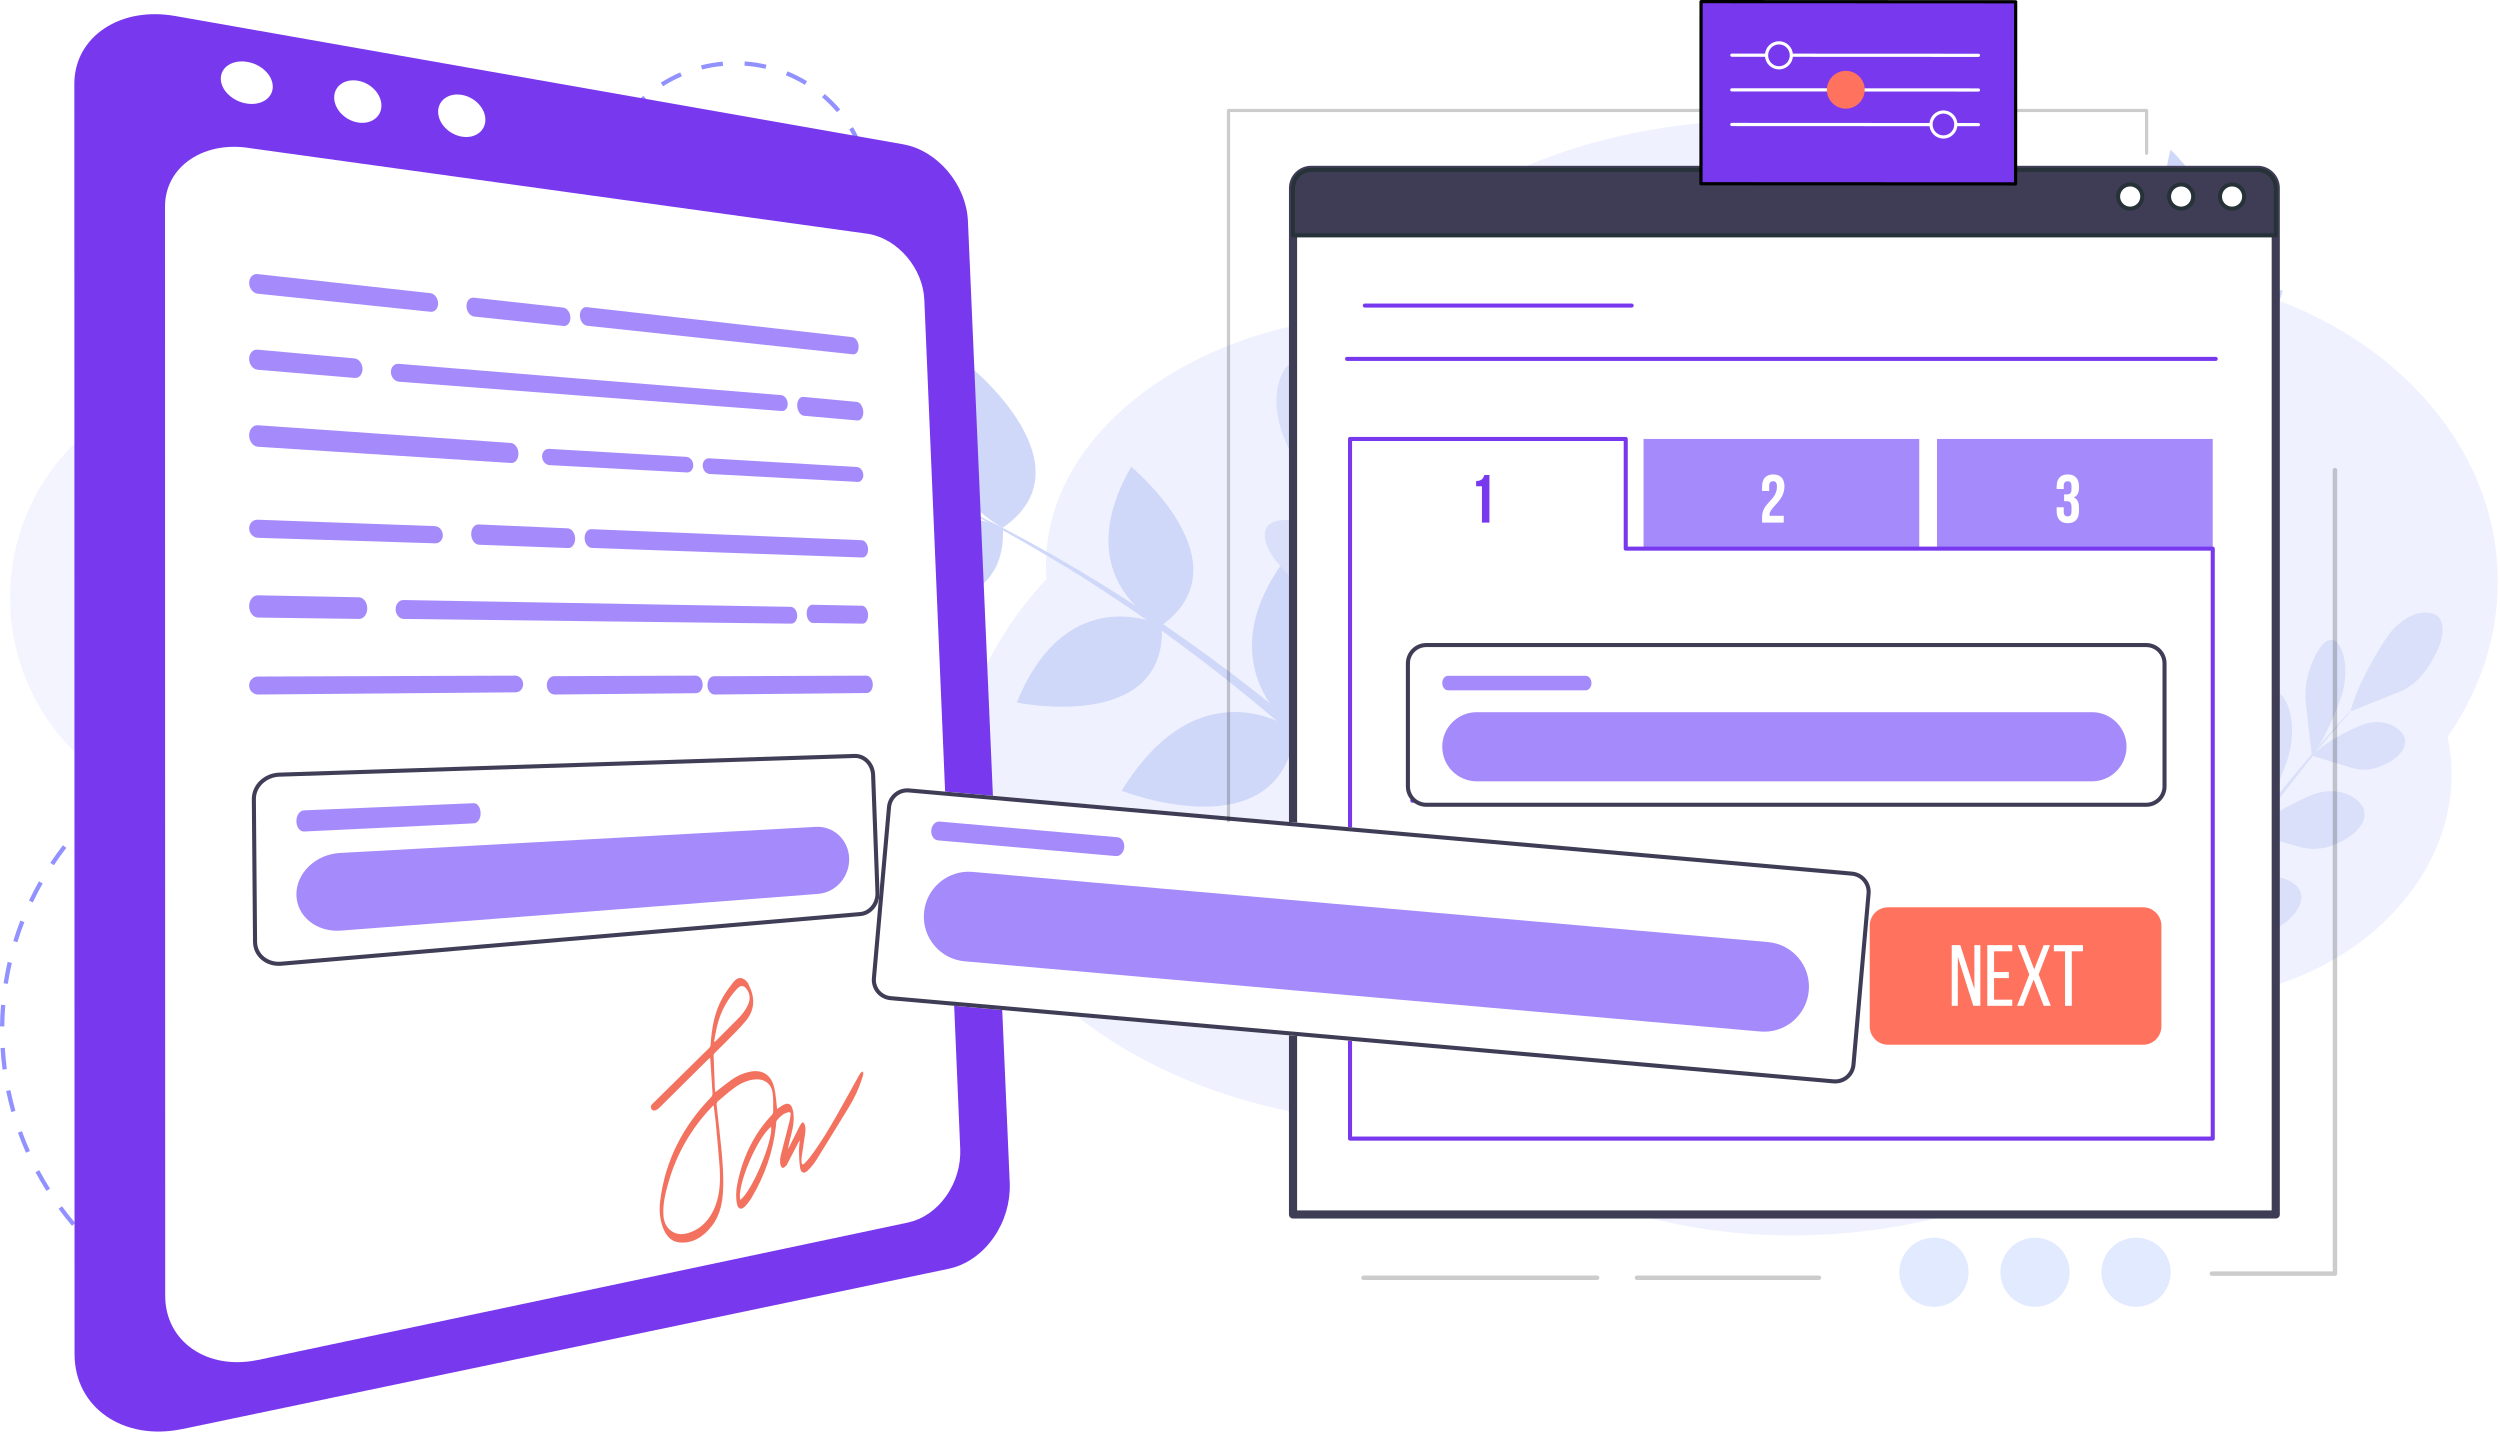 <svg width="613" height="352" viewBox="0 0 613 352" fill="none" xmlns="http://www.w3.org/2000/svg">
<path opacity="0.4" d="M93.063 184.109C113.792 163.368 113.792 129.741 93.063 109.001C72.334 88.26 38.725 88.26 17.996 109.001C-2.733 129.741 -2.733 163.368 17.996 184.109C38.725 204.849 72.334 204.849 93.063 184.109Z" fill="#E5E5FF"/>
<path d="M180.256 81.094C178.528 81.094 176.787 80.96 175.071 80.696L175.237 79.662C176.893 79.917 178.583 80.047 180.256 80.047H180.452L180.46 81.094H180.256ZM185.841 80.629L185.662 79.599C187.374 79.314 189.077 78.887 190.733 78.334L191.077 79.327C189.37 79.9 187.608 80.34 185.841 80.633V80.629ZM169.822 79.452C168.115 78.903 166.438 78.213 164.842 77.4L165.331 76.47C166.877 77.254 168.503 77.924 170.154 78.455L169.822 79.452ZM196.032 77.216L195.534 76.29C197.075 75.486 198.557 74.556 199.94 73.522L200.583 74.355C199.153 75.423 197.625 76.386 196.032 77.216ZM160.257 74.598C158.81 73.547 157.439 72.37 156.187 71.105L156.949 70.372C158.163 71.595 159.491 72.734 160.891 73.752L160.257 74.594V74.598ZM204.606 70.812L203.835 70.092C205.032 68.852 206.138 67.504 207.118 66.088L207.999 66.679C206.986 68.14 205.845 69.531 204.61 70.812H204.606ZM152.739 67.018C151.709 65.573 150.789 64.032 150.01 62.436L150.968 61.98C151.726 63.525 152.616 65.016 153.612 66.419L152.739 67.018ZM210.668 62.063L209.706 61.619C210.446 60.066 211.064 58.445 211.541 56.799L212.562 57.088C212.068 58.788 211.43 60.459 210.668 62.063ZM148.052 57.482C147.537 55.781 147.154 54.035 146.924 52.284L147.98 52.15C148.205 53.842 148.572 55.538 149.074 57.18L148.057 57.482H148.052ZM213.622 51.878L212.566 51.757C212.715 50.521 212.788 49.269 212.788 48.029C212.788 47.56 212.775 47.083 212.754 46.614L213.818 46.567C213.839 47.053 213.852 47.543 213.852 48.029C213.852 49.311 213.775 50.605 213.622 51.878ZM147.724 47.011L146.66 46.978C146.72 45.211 146.924 43.435 147.269 41.697L148.312 41.898C147.976 43.581 147.776 45.298 147.72 47.011H147.724ZM212.102 41.512C211.749 39.841 211.251 38.183 210.625 36.575L211.617 36.198C212.264 37.856 212.779 39.569 213.145 41.295L212.102 41.508V41.512ZM149.734 36.947L148.738 36.583C149.359 34.925 150.125 33.304 151.011 31.763L151.939 32.278C151.083 33.769 150.342 35.339 149.738 36.943L149.734 36.947ZM210.527 36.332C209.889 34.732 209.118 33.178 208.233 31.708L209.148 31.176C210.059 32.692 210.855 34.301 211.515 35.951L210.523 36.332H210.527ZM154.859 28.018L154.029 27.365C155.153 25.983 156.4 24.681 157.733 23.5L158.448 24.279C157.158 25.426 155.953 26.683 154.863 28.023L154.859 28.018ZM205.215 27.508C204.099 26.197 202.865 24.961 201.549 23.839L202.243 23.047C203.606 24.203 204.878 25.48 206.028 26.833L205.21 27.503L205.215 27.508ZM162.594 21.146L162.019 20.266C163.526 19.311 165.127 18.465 166.779 17.758L167.204 18.717C165.604 19.404 164.054 20.22 162.594 21.146ZM197.335 20.798C195.854 19.902 194.287 19.115 192.678 18.457L193.087 17.49C194.747 18.164 196.364 18.981 197.897 19.906L197.339 20.798H197.335ZM172.151 17.037L171.887 16.024C173.632 15.58 175.42 15.274 177.208 15.115L177.306 16.158C175.578 16.313 173.841 16.61 172.155 17.037H172.151ZM187.702 16.878C186.007 16.485 184.266 16.225 182.534 16.103L182.61 15.06C184.402 15.186 186.199 15.454 187.948 15.865L187.702 16.882V16.878Z" fill="#9192FF"/>
<path d="M73.706 326.692C71.932 326.683 70.15 326.607 68.398 326.472L68.478 325.421C70.205 325.551 71.966 325.623 73.71 325.636V326.692H73.706ZM79.017 326.535L78.95 325.484C80.685 325.37 82.438 325.193 84.16 324.96L84.304 326.008C82.556 326.248 80.778 326.426 79.017 326.54V326.535ZM63.12 325.881C61.372 325.619 59.616 325.294 57.897 324.91L58.129 323.879C59.822 324.259 61.554 324.58 63.276 324.838L63.12 325.881ZM89.535 325.091L89.316 324.057C91.017 323.698 92.728 323.271 94.395 322.79L94.687 323.803C92.989 324.293 91.258 324.724 89.531 325.087L89.535 325.091ZM52.754 323.562C51.061 323.056 49.368 322.477 47.717 321.848L48.093 320.86C49.718 321.481 51.39 322.051 53.058 322.549L52.754 323.558V323.562ZM99.737 322.152L99.374 321.16C101.003 320.56 102.629 319.893 104.212 319.179L104.647 320.142C103.039 320.868 101.388 321.544 99.737 322.152ZM42.819 319.77C41.219 319.023 39.627 318.208 38.086 317.35L38.601 316.43C40.121 317.279 41.692 318.081 43.267 318.816L42.819 319.774V319.77ZM109.406 317.781L108.903 316.852C110.428 316.024 111.948 315.129 113.413 314.196L113.983 315.087C112.497 316.037 110.956 316.945 109.406 317.781ZM33.538 314.597C32.065 313.63 30.604 312.595 29.202 311.527L29.844 310.687C31.229 311.742 32.668 312.76 34.121 313.715L33.542 314.597H33.538ZM118.353 312.068L117.724 311.219C119.117 310.18 120.494 309.078 121.811 307.946L122.499 308.744C121.165 309.897 119.768 311.012 118.353 312.068ZM25.093 308.149C23.772 306.983 22.476 305.75 21.238 304.492L21.99 303.753C23.21 304.994 24.49 306.206 25.79 307.359L25.093 308.149ZM126.401 305.138L125.658 304.39C126.891 303.166 128.098 301.878 129.238 300.568L130.032 301.261C128.871 302.591 127.651 303.896 126.397 305.138H126.401ZM17.654 300.573C16.509 299.23 15.399 297.828 14.356 296.405L15.205 295.78C16.235 297.177 17.324 298.562 18.456 299.889L17.654 300.573ZM133.385 297.131L132.54 296.497C133.587 295.108 134.597 293.664 135.542 292.203L136.429 292.777C135.471 294.259 134.445 295.725 133.385 297.135V297.131ZM11.371 292.017C10.429 290.526 9.534 288.981 8.702 287.427L9.635 286.928C10.455 288.461 11.337 289.986 12.266 291.455L11.371 292.017ZM139.161 288.212L138.236 287.705C139.077 286.181 139.87 284.606 140.597 283.022L141.555 283.461C140.82 285.066 140.014 286.662 139.161 288.212ZM6.372 282.655C5.654 281.041 4.987 279.386 4.391 277.731L5.383 277.372C5.975 279.006 6.629 280.636 7.338 282.224L6.376 282.655H6.372ZM143.599 278.55L142.611 278.178C143.219 276.548 143.78 274.876 144.27 273.212L145.283 273.512C144.785 275.205 144.219 276.899 143.599 278.554V278.55ZM2.77 272.671C2.293 270.974 1.871 269.234 1.516 267.507L2.55 267.296C2.901 268.997 3.314 270.712 3.787 272.384L2.77 272.671ZM146.597 268.36L145.566 268.136C145.934 266.438 146.246 264.703 146.495 262.98L147.538 263.128C147.289 264.876 146.972 266.633 146.597 268.356V268.36ZM0.629 262.27C0.401 260.522 0.232 258.744 0.127 256.983L1.182 256.92C1.284 258.66 1.452 260.412 1.676 262.135L0.629 262.274V262.27ZM148.095 257.849L147.044 257.773C147.167 256.041 147.23 254.28 147.23 252.536H148.286C148.286 254.302 148.222 256.088 148.1 257.845L148.095 257.849ZM1.056 251.683L0 251.671C0.021 249.905 0.105 248.119 0.249 246.362L1.3 246.451C1.157 248.182 1.077 249.943 1.056 251.683ZM147.141 249.027C147.057 247.287 146.913 245.53 146.706 243.807L147.753 243.681C147.96 245.429 148.108 247.207 148.193 248.976L147.137 249.027H147.141ZM1.917 241.248L0.874 241.088C1.144 239.344 1.482 237.587 1.875 235.868L2.905 236.105C2.517 237.798 2.183 239.53 1.917 241.248ZM145.9 238.63C145.571 236.924 145.174 235.205 144.726 233.524L145.744 233.25C146.2 234.956 146.601 236.696 146.934 238.427L145.896 238.626L145.9 238.63ZM4.26 231.046L3.251 230.737C3.771 229.048 4.357 227.355 4.995 225.712L5.979 226.096C5.35 227.718 4.771 229.386 4.26 231.05V231.046ZM143.185 228.52C142.615 226.882 141.977 225.239 141.289 223.643L142.26 223.225C142.957 224.842 143.603 226.506 144.181 228.17L143.185 228.516V228.52ZM8.052 221.274L7.098 220.822C7.854 219.226 8.677 217.638 9.547 216.1L10.467 216.62C9.61 218.136 8.799 219.703 8.052 221.274ZM139.047 218.917C138.245 217.376 137.379 215.843 136.471 214.361L137.371 213.807C138.291 215.311 139.174 216.865 139.984 218.432L139.047 218.917ZM13.207 212.156L12.329 211.573C13.305 210.104 14.348 208.651 15.428 207.253L16.265 207.899C15.2 209.276 14.175 210.712 13.212 212.16L13.207 212.156ZM133.575 210.003C132.561 208.588 131.485 207.194 130.374 205.856L131.185 205.18C132.312 206.535 133.406 207.95 134.432 209.386L133.575 210.003ZM19.609 203.871L18.823 203.166C19.997 201.848 21.234 200.56 22.501 199.331L23.236 200.087C21.986 201.299 20.766 202.57 19.609 203.867V203.871ZM126.882 201.954C125.679 200.699 124.412 199.47 123.124 198.305L123.834 197.524C125.143 198.706 126.426 199.952 127.647 201.227L126.887 201.958L126.882 201.954ZM27.12 196.578L26.44 195.771C27.787 194.635 29.198 193.537 30.625 192.498L31.245 193.351C29.84 194.373 28.45 195.459 27.12 196.578ZM119.113 194.931C117.741 193.858 116.314 192.823 114.874 191.852L115.465 190.978C116.93 191.962 118.374 193.014 119.768 194.103L119.117 194.935L119.113 194.931ZM35.59 190.429L35.033 189.534C36.532 188.601 38.081 187.714 39.64 186.894L40.129 187.828C38.592 188.639 37.064 189.513 35.59 190.429ZM110.424 189.082C108.912 188.216 107.354 187.393 105.783 186.641L106.239 185.691C107.831 186.455 109.414 187.291 110.943 188.17L110.419 189.086L110.424 189.082ZM44.846 185.556L44.423 184.589C46.036 183.883 47.696 183.225 49.359 182.638L49.714 183.634C48.076 184.213 46.442 184.863 44.85 185.56L44.846 185.556ZM100.982 184.542C99.365 183.9 97.702 183.313 96.038 182.794L96.355 181.785C98.039 182.312 99.728 182.912 101.371 183.558L100.982 184.542ZM54.705 182.063L54.426 181.046C56.124 180.577 57.863 180.167 59.599 179.821L59.806 180.856C58.1 181.193 56.386 181.603 54.709 182.063H54.705ZM90.988 181.405C89.295 181.003 87.568 180.661 85.849 180.387L86.018 179.344C87.758 179.622 89.514 179.973 91.229 180.378L90.988 181.405ZM64.97 180.019L64.839 178.972C66.587 178.753 68.364 178.596 70.129 178.503L70.184 179.559C68.445 179.652 66.688 179.808 64.97 180.024V180.019ZM80.652 179.736C78.924 179.584 77.164 179.492 75.42 179.462L75.437 178.406C77.202 178.436 78.988 178.533 80.74 178.685L80.647 179.736H80.652Z" fill="#9192FF"/>
<g opacity="0.57">
<path opacity="0.25" d="M612.125 136.047C608.436 100.552 574.816 71.811 531.846 67.394C529.371 67.14 527.005 66.043 525.228 64.329C504.101 43.936 471.212 30.125 433.708 29.562C389.651 28.901 350.32 46.556 329.035 74.442C327.268 76.757 324.379 78.404 320.959 79.052C282.49 86.328 254.32 112.033 256.59 141.964C242.082 157.569 233.921 176.311 234.89 196.099C237.245 244.225 290.985 277.523 353.525 275.737C356.831 275.642 359.899 276.565 362.124 278.31C387.633 298.312 425.178 307.324 464.16 300.879C504.479 294.212 536.762 272.466 553.105 245.797C554.413 243.662 556.492 242.034 558.908 241.237C584.936 232.645 602.541 210.629 601.046 187.15C600.907 184.956 600.603 182.808 600.153 180.715C609.268 167.557 613.791 152.097 612.122 136.045L612.125 136.047Z" fill="#91A7F7"/>
<path d="M224.528 118.802C224.528 118.802 214.662 94.703 181.508 112.974C181.508 112.974 212.557 137.96 224.528 118.802Z" fill="#ACBBF6"/>
<path d="M245.92 129.374C245.92 129.374 222.001 117.325 209.133 147.777C209.133 147.777 247.237 156.067 245.92 129.374Z" fill="#ACBBF6"/>
<path d="M245.922 129.374C245.922 129.374 221.653 118.017 238.27 90.235C238.27 90.235 267.659 114.321 245.922 129.374Z" fill="#ACBBF6"/>
<path d="M284.888 153.332C284.888 153.332 261.689 141.711 249.316 172.267C249.316 172.267 286.242 179.915 284.888 153.332Z" fill="#ACBBF6"/>
<path d="M284.887 153.332C284.887 153.332 261.348 142.406 277.363 114.447C277.363 114.447 305.9 137.976 284.887 153.332Z" fill="#ACBBF6"/>
<path d="M317.599 179.199C317.599 179.199 294.628 162.029 275.016 193.893C275.016 193.893 313.893 209.184 317.599 179.199Z" fill="#ACBBF6"/>
<path d="M317.599 179.198C317.599 179.198 294.123 162.737 316.971 134.732C316.971 134.732 343.344 165.962 317.599 179.198Z" fill="#ACBBF6"/>
<path d="M354.845 214.27C354.845 214.27 331.85 193.363 307.523 227.17C307.523 227.17 347.942 247.316 354.845 214.27Z" fill="#ACBBF6"/>
<path d="M354.844 214.27C354.844 214.27 331.236 194.107 358.467 165.075C358.467 165.075 383.685 201.708 354.844 214.27Z" fill="#ACBBF6"/>
<path d="M383.87 247.451C383.87 247.451 358.891 224.856 332.5 263.073C332.5 263.073 376.479 284.296 383.87 247.451Z" fill="#ACBBF6"/>
<path d="M383.87 247.451C383.87 247.451 358.228 225.697 387.663 192.863C387.663 192.863 414.975 232.791 383.87 247.451Z" fill="#ACBBF6"/>
<path d="M407.77 276.437C386.489 245.077 360.67 215.997 331.218 189.317C306.476 167.034 278.325 146.457 246.646 129.827C239.406 126.055 231.139 122.174 223.496 118.777C231.09 122.343 239.228 126.387 246.383 130.306C252.89 133.919 259.888 138.08 266.041 141.914C273.219 146.565 280.997 151.739 287.715 156.724C319.179 179.733 346.363 206.307 369.947 234.288C379.168 245.27 387.882 256.521 395.979 268.101C398.645 271.924 401.285 275.815 403.721 279.699L407.77 276.437Z" fill="#ACBBF6"/>
<path d="M539.252 67.879C539.252 67.879 551.09 55.638 532.234 36.667C532.234 36.667 524.723 63.623 539.252 67.879Z" fill="#ACBBF6"/>
<path d="M538.203 85.797C538.203 85.797 539.513 65.746 517.898 63.362C517.898 63.362 522.002 93.166 538.203 85.797Z" fill="#ACBBF6"/>
<path d="M538.199 85.797C538.199 85.797 539.008 65.651 559.717 71.258C559.717 71.258 552.951 98.27 538.199 85.797Z" fill="#ACBBF6"/>
<path d="M533.223 121.222C533.223 121.222 534.585 100.508 512.266 98.709C512.266 98.709 516.489 129.325 533.223 121.222Z" fill="#ACBBF6"/>
<path d="M533.223 121.221C533.223 121.221 534.068 100.425 555.427 105.57C555.427 105.57 548.438 133.621 533.223 121.221Z" fill="#ACBBF6"/>
<path d="M525.001 154.45C525.001 154.45 530.187 131.168 504.552 124.165C504.552 124.165 504.033 160.048 525.001 154.45Z" fill="#ACBBF6"/>
<path d="M525 154.45C525 154.45 529.602 130.958 553.455 141.515C553.455 141.515 540.56 171.964 525 154.45Z" fill="#ACBBF6"/>
<path d="M511.117 196.711C511.117 196.711 519.319 170.447 490.169 159.979C490.169 159.979 486.115 201.25 511.117 196.711Z" fill="#ACBBF6"/>
<path d="M511.117 196.712C511.117 196.712 518.658 170.152 545.299 184.479C545.299 184.479 527.579 218.301 511.117 196.712Z" fill="#ACBBF6"/>
<path d="M495.272 234.126C495.272 234.126 504.814 203.707 470.989 192.586C470.989 192.586 466.178 240.238 495.272 234.126Z" fill="#ACBBF6"/>
<path d="M495.273 234.127C495.273 234.127 504.05 203.391 534.769 218.933C534.769 218.933 514.298 258.304 495.273 234.127Z" fill="#ACBBF6"/>
<path d="M480.094 267.63C497.682 235.745 511.459 202.418 521.861 168.717C530.039 141.987 535.868 114.364 538.106 86.441C538.584 80.26 538.869 73.381 539.01 67.139C538.751 73.383 538.338 80.206 537.745 86.361C537.172 92.031 536.377 98.262 535.562 103.843C534.489 110.473 533.226 117.786 531.792 124.316C525.064 155.904 514.357 186.804 501.054 216.781C495.609 228.996 489.711 241.11 483.266 253.032C481.105 257.02 478.869 261.041 476.57 264.886L480.094 267.63Z" fill="#ACBBF6"/>
<path d="M332.055 131.329L332.512 111.873C332.607 107.798 331.525 103.37 329.416 99.367C327.106 94.983 323.697 90.006 319.693 88.788C316.856 87.925 315.122 89.731 314.064 92.334C311.961 97.505 313.019 104.794 316.569 110.939C320.245 117.302 325.957 126.087 332.058 131.332L332.055 131.329Z" fill="#BEC9F5"/>
<path d="M339.316 149.39L347.318 136.747C348.985 134.116 349.99 130.774 350.134 127.302C350.292 123.509 349.943 118.901 347.733 116.496C346.171 114.794 344.307 115.258 342.584 116.506C339.156 118.992 337 124.138 336.957 129.58C336.911 135.246 337.276 143.38 339.314 149.39H339.316Z" fill="#BEC9F5"/>
<path d="M339.315 149.39L324.722 145.894C321.621 145.15 318.501 143.404 315.933 140.928C313.118 138.215 310.102 134.517 310.109 131.149C310.113 128.774 311.89 127.82 314.106 127.556C318.475 127.036 323.687 129.359 327.483 133.334C331.413 137.448 336.704 143.614 339.315 149.39Z" fill="#BEC9F5"/>
<path d="M352.316 177.717L361.658 162.565C363.601 159.416 364.772 155.443 364.935 151.334C365.113 146.847 364.7 141.407 362.117 138.605C360.29 136.622 358.113 137.207 356.101 138.715C352.095 141.724 349.576 147.859 349.531 154.303C349.483 161.015 349.92 170.643 352.316 177.715V177.717Z" fill="#BEC9F5"/>
<path d="M352.316 177.717L335.193 173.922C331.547 173.114 327.873 171.113 324.847 168.233C321.527 165.073 317.966 160.746 317.973 156.741C317.977 153.917 320.074 152.747 322.683 152.387C327.828 151.676 333.959 154.327 338.424 158.958C343.041 163.748 349.252 170.935 352.318 177.719L352.316 177.717Z" fill="#BEC9F5"/>
<path d="M369.211 208.013L377.067 191.905C378.701 188.555 379.512 184.471 379.325 180.368C379.121 175.886 378.254 170.522 375.484 168.034C373.524 166.272 371.438 167.106 369.594 168.845C365.922 172.304 363.979 178.7 364.486 185.111C365.014 191.782 366.263 201.284 369.211 208.016V208.013Z" fill="#BEC9F5"/>
<path d="M369.209 208.013L352.132 206.24C348.495 205.863 344.728 204.305 341.515 201.8C337.989 199.051 334.128 195.169 333.782 191.192C333.539 188.388 335.49 186.981 338.015 186.32C342.992 185.018 349.23 186.938 354.003 191.019C358.937 195.239 365.629 201.646 369.207 208.013H369.209Z" fill="#BEC9F5"/>
<path d="M388.666 239.598L397.09 220.074C398.841 216.015 399.608 211.157 399.217 206.344C398.791 201.086 397.563 194.833 394.248 192.091C391.902 190.149 389.518 191.274 387.452 193.446C383.335 197.774 381.349 205.446 382.209 212.967C383.105 220.789 384.958 231.891 388.662 239.598H388.666Z" fill="#BEC9F5"/>
<path d="M388.667 239.598L368.742 238.776C364.486 238.601 360.023 237.04 356.164 234.32C351.926 231.331 347.237 227.025 346.661 222.345C346.255 219.045 348.48 217.239 351.406 216.277C357.17 214.383 364.536 216.205 370.274 220.683C376.196 225.304 384.246 232.365 388.667 239.596V239.598Z" fill="#BEC9F5"/>
<path d="M410.315 265.013L417.333 242.613C418.793 237.953 419.11 232.563 418.189 227.381C417.181 221.715 415.203 215.074 411.343 212.552C408.607 210.764 406.154 212.326 404.153 214.988C400.167 220.291 398.835 228.939 400.56 237.01C402.352 245.394 405.52 257.189 410.315 265.015V265.013Z" fill="#BEC9F5"/>
<path d="M410.314 265.013L388.766 267.005C384.153 267.432 379.167 266.383 374.702 263.986C369.792 261.348 364.25 257.338 363.118 252.323C362.318 248.781 364.534 246.495 367.602 245.025C373.642 242.132 381.809 243.064 388.49 247.117C395.373 251.293 404.797 257.806 410.314 265.013Z" fill="#BEC9F5"/>
<path d="M331.941 131.543C341.851 158.347 353.994 183.89 367.757 207.887C381.221 231.529 396.771 253.523 415.753 270.526L415.894 270.348C413.802 267.954 411.597 265.693 409.561 263.222C407.123 260.437 404.186 256.922 401.85 253.972C394.29 244.535 387 234.32 380.117 223.988C365.037 201.497 352.043 176.865 340.447 151.193C337.543 144.703 334.74 138.136 332.159 131.463L331.941 131.541V131.543Z" fill="#BEC9F5"/>
<path d="M576.318 174.466L588.38 169.624C590.879 168.62 593.273 166.602 595.131 163.9C597.151 160.959 599.224 157.038 598.9 153.641C598.672 151.244 597.153 150.371 595.339 150.213C591.726 149.898 587.639 152.549 584.845 156.864C581.923 161.379 578.001 168.193 576.316 174.466H576.318Z" fill="#BEC9F5"/>
<path d="M566.855 185.309L576.857 188.337C578.934 188.966 581.283 188.855 583.484 188.003C585.878 187.076 588.633 185.515 589.533 183.059C590.167 181.33 589.394 179.956 588.177 178.911C585.759 176.833 582.035 176.495 578.661 177.936C575.128 179.444 570.131 181.976 566.857 185.309H566.855Z" fill="#BEC9F5"/>
<path d="M566.853 185.309L565.391 172.508C565.084 169.821 565.402 166.865 566.306 164.168C567.292 161.229 568.828 157.894 570.905 157.029C572.365 156.42 573.393 157.564 574.107 159.231C575.524 162.53 575.409 167.263 573.912 171.347C572.35 175.608 569.832 181.577 566.851 185.311L566.853 185.309Z" fill="#BEC9F5"/>
<path d="M551.902 204.268L564.114 207.73C566.645 208.447 569.506 208.265 572.185 207.192C575.097 206.026 578.447 204.088 579.542 201.113C580.313 199.017 579.374 197.376 577.899 196.136C574.964 193.674 570.436 193.332 566.326 195.133C562.017 197.021 555.91 200.172 551.902 204.268Z" fill="#BEC9F5"/>
<path d="M551.899 204.267L550.132 188.803C549.761 185.559 550.154 181.974 551.266 178.699C552.476 175.129 554.362 171.078 556.9 170.003C558.684 169.249 559.935 170.617 560.806 172.617C562.529 176.579 562.381 182.297 560.55 187.251C558.636 192.427 555.551 199.69 551.899 204.265V204.267Z" fill="#BEC9F5"/>
<path d="M535.895 228.134L548.724 230.018C551.381 230.408 554.312 229.842 556.991 228.392C559.902 226.817 563.209 224.402 564.122 221.229C564.765 218.997 563.681 217.451 562.073 216.387C558.872 214.274 554.186 214.53 550.082 216.912C545.78 219.409 539.723 223.431 535.895 228.134Z" fill="#BEC9F5"/>
<path d="M535.892 228.134L532.928 212.633C532.305 209.376 532.446 205.672 533.35 202.182C534.336 198.378 535.981 193.992 538.521 192.557C540.304 191.549 541.699 192.778 542.744 194.705C544.813 198.517 545.08 204.367 543.555 209.662C541.962 215.189 539.316 222.993 535.89 228.134H535.892Z" fill="#BEC9F5"/>
<path d="M518.741 256.089L534.529 257.296C537.79 257.546 541.347 256.618 544.562 254.646C548.054 252.504 551.993 249.32 552.99 245.424C553.694 242.68 552.323 240.905 550.328 239.754C546.359 237.458 540.652 238.143 535.724 241.349C530.551 244.715 523.271 250.079 518.738 256.089H518.741Z" fill="#BEC9F5"/>
<path d="M518.741 256.089L514.548 237.547C513.666 233.648 513.707 229.144 514.693 224.842C515.771 220.154 517.637 214.71 520.705 212.778C522.86 211.422 524.614 212.807 525.963 215.061C528.633 219.517 529.167 226.574 527.486 233.102C525.73 239.918 522.763 249.578 518.739 256.089H518.741Z" fill="#BEC9F5"/>
<path d="M505.627 285.594L523.643 284.28C527.356 284.009 531.288 282.38 534.734 279.649C538.475 276.684 542.619 272.486 543.379 267.984C543.916 264.815 542.201 263.066 539.844 262.112C535.142 260.214 528.753 261.92 523.478 266.313C517.937 270.927 510.19 278.127 505.625 285.592L505.627 285.594Z" fill="#BEC9F5"/>
<path d="M505.632 285.593L499.067 265.593C497.683 261.377 497.29 256.329 497.998 251.351C498.769 245.921 500.368 239.51 503.677 236.842C506 234.97 508.131 236.233 509.884 238.539C513.35 243.093 514.636 250.9 513.352 258.475C512.014 266.379 509.574 277.658 505.632 285.593Z" fill="#BEC9F5"/>
<path d="M576.155 174.436C561.796 189.913 548.262 207.525 535.618 226.812C522.61 246.527 510.739 268.482 502.867 292.95L503.032 293.024C504.301 290.085 505.437 287.098 506.761 284.215C508.212 280.847 510.063 276.757 511.638 273.476C516.59 263.025 522.056 252.767 527.596 243.044C539.268 222.428 552.384 203.788 565.995 186.744C569.359 182.561 572.763 178.48 576.259 174.589L576.155 174.436Z" fill="#BEC9F5"/>
</g>
<path d="M44.661 350.401C30.312 353.405 18.28 345.176 18.28 332.028L18.227 20.559C18.24 14.949 20.875 10.11 25.614 6.959C30.299 3.848 36.448 2.785 42.904 3.915L221.446 35.382C229.898 36.871 236.952 45.286 237.338 54.207L247.587 290.005C247.787 294.751 246.389 299.524 243.607 303.486C240.799 307.487 236.899 310.199 232.613 311.103L44.674 350.414L44.661 350.401Z" fill="#7839EE"/>
<path d="M63.163 333.47C50.84 336.045 40.507 328.99 40.507 317.716L40.461 50.648C40.472 45.838 42.736 41.688 46.805 38.987C50.829 36.319 56.11 35.408 61.654 36.377L212.994 57.358C220.253 58.635 226.311 65.85 226.643 73.499L235.445 281.683C235.617 285.753 234.416 289.845 232.027 293.243C229.615 296.673 226.265 298.999 222.585 299.774L63.175 333.481L63.163 333.47Z" fill="white"/>
<path d="M66.884 21.217C66.91 24.034 64.111 25.908 60.598 25.405C57.086 24.903 54.167 22.172 54.141 19.318C54.114 16.464 56.98 14.615 60.506 15.154C64.031 15.693 66.857 18.412 66.884 21.217Z" fill="white"/>
<path d="M93.526 25.825C93.564 28.643 91.03 30.526 87.843 30.046C84.656 29.566 81.981 26.836 81.942 23.98C81.891 21.124 84.489 19.254 87.702 19.784C90.915 20.315 93.487 23.007 93.526 25.825Z" fill="white"/>
<path d="M119.014 29.273C119.068 32.088 116.553 34.004 113.358 33.522C110.163 33.04 107.485 30.342 107.431 27.488C107.376 24.634 109.946 22.744 113.154 23.253C116.363 23.761 118.959 26.458 119.014 29.273Z" fill="white"/>
<path d="M175.376 267.826C176.707 266.798 177.945 265.797 179.21 264.875C180.661 263.822 182.231 263.11 183.895 262.781C187.024 262.175 189.14 263.571 189.886 266.864C190.232 268.392 190.312 270.026 190.511 271.606C190.511 271.698 190.538 271.791 190.551 271.936C191.004 271.619 191.39 271.316 191.816 271.066C193.214 270.236 194.039 270.605 194.398 272.159C194.877 274.188 194.505 276.243 193.986 278.298C193.693 279.43 193.387 280.576 193.187 281.762C193.293 281.604 193.4 281.446 193.493 281.274C194.292 279.694 195.077 278.1 195.876 276.519C196.049 276.164 196.222 275.808 196.462 275.505C196.781 275.084 197.007 275.123 197.22 275.558C197.62 276.401 197.526 277.323 197.38 278.271C197.101 280.089 196.821 281.92 196.568 283.738C196.501 284.185 196.528 284.633 196.568 285.068C196.608 285.569 196.834 285.674 197.194 285.331C197.633 284.91 198.046 284.449 198.432 283.962C200.961 280.695 203.064 277.165 205.101 273.608C206.951 270.368 208.722 267.101 210.519 263.887C210.692 263.571 210.891 263.268 211.104 262.992C211.211 262.86 211.397 262.807 211.557 262.715C211.61 262.9 211.717 263.097 211.69 263.282C211.637 263.637 211.53 263.98 211.424 264.322C210.612 266.93 209.454 269.367 208.016 271.698C205.46 275.834 202.918 280.036 200.295 284.238C199.683 285.213 198.951 286.135 198.152 286.938C197.194 287.887 196.422 287.676 196.195 286.398C195.969 285.081 195.942 283.698 195.916 282.328C195.889 281.485 196.022 280.629 196.102 279.588C195.916 279.891 195.823 280.036 195.743 280.194C194.864 281.88 193.986 283.566 193.107 285.266C193.014 285.45 192.934 285.674 192.788 285.806C192.508 286.043 192.122 286.451 191.922 286.385C191.643 286.293 191.416 285.871 191.337 285.516C191.15 284.554 191.363 283.58 191.616 282.605C192.295 280.049 192.947 277.494 193.586 274.952C193.719 274.438 193.746 273.898 193.852 273.371C193.959 272.831 193.706 272.634 193.293 272.726C192.122 272.976 191.23 273.793 190.471 274.768C190.245 275.057 190.312 275.597 190.272 276.032C189.593 282.223 187.623 288.071 184.335 293.617C183.869 294.407 183.296 295.158 182.671 295.816C181.819 296.699 181.033 296.514 180.754 295.382C180.381 293.814 180.448 292.154 180.754 290.508C182.005 283.988 184.721 278.219 189.233 273.398C189.406 273.213 189.579 272.923 189.579 272.713C189.579 271.132 189.659 269.525 189.446 267.997C189.14 265.718 187.41 264.48 185.187 264.665C183.35 264.823 181.646 265.573 180.088 266.719C178.691 267.747 177.359 268.906 176.028 270.039C175.842 270.197 175.695 270.592 175.709 270.842C176.095 274.583 176.574 278.311 176.92 282.065C177.24 285.516 177.506 288.993 177.253 292.55C177.053 295.382 176.428 298.174 174.551 300.598C172.447 303.324 169.852 304.905 166.67 304.655C164.687 304.497 163.489 303.206 162.717 301.414C161.798 299.267 161.572 296.896 161.878 294.46C163.089 284.594 167.442 276.203 174.258 269.13C174.604 268.774 174.737 268.458 174.697 267.971C174.511 265.165 174.338 262.36 174.165 259.554C174.165 259.514 174.125 259.488 174.071 259.383C173.898 259.528 173.725 259.659 173.579 259.817C169.652 263.716 165.685 267.655 161.665 271.633C161.386 271.909 161.026 272.146 160.667 272.265C160.201 272.423 159.828 272.186 159.642 271.764C159.442 271.33 159.642 270.987 160.001 270.645C164.674 266.048 169.279 261.503 173.819 257.025C174.085 256.761 174.218 256.511 174.245 256.116C174.511 252.085 175.176 248.134 177.24 244.525C177.958 243.273 178.81 242.088 179.702 240.968C180.301 240.204 181.113 239.519 182.085 239.928C182.618 240.152 183.177 240.626 183.443 241.153C185.107 244.353 185.293 247.436 182.817 250.399C181.167 252.362 179.29 254.14 177.479 255.997C176.747 256.748 175.988 257.446 175.256 258.197C175.11 258.342 174.963 258.592 174.977 258.777C175.057 261.358 175.163 263.94 175.27 266.535C175.283 266.983 175.363 267.418 175.416 267.905L175.376 267.826ZM174.99 271.013C174.737 271.251 174.591 271.369 174.471 271.501C169.452 276.756 165.898 282.947 163.875 290.034C163.103 292.747 162.45 295.487 162.69 298.253C162.97 301.388 165.539 303.258 168.521 302.402C171.862 301.441 174.085 299.096 175.376 295.75C176.681 292.365 176.654 288.98 176.414 285.634C176.161 282.117 175.802 278.64 175.483 275.149C175.349 273.806 175.163 272.476 174.99 271.013ZM175.083 255.378C175.15 255.405 175.216 255.418 175.283 255.444C175.376 255.365 175.469 255.299 175.549 255.207C177.306 253.455 179.05 251.73 180.767 249.978C181.806 248.924 182.764 247.805 183.39 246.421C183.989 245.091 183.962 243.853 183.203 242.707C182.405 241.495 181.606 241.469 180.594 242.588C178.345 245.078 176.747 247.963 175.922 251.256C175.576 252.612 175.363 254.009 175.083 255.378ZM181.473 294.209C184.255 292.418 189.579 279.773 189.074 276.269C185.653 278.996 180.781 290.429 181.473 294.209Z" fill="#F3725F"/>
<path d="M107.429 74.353C107.455 75.615 106.632 76.558 105.6 76.452L63.193 72.014C62.043 71.895 61.103 70.712 61.09 69.383C61.077 68.055 62.004 67.072 63.154 67.204L105.522 71.881C106.553 72.001 107.402 73.104 107.429 74.366V74.353Z" fill="#A48AFB"/>
<path d="M139.868 77.865C139.894 79.113 139.137 80.035 138.168 79.927L116.295 77.621C115.259 77.512 114.409 76.386 114.383 75.098C114.356 73.809 115.179 72.873 116.202 72.995L138.062 75.41C139.031 75.518 139.841 76.603 139.868 77.851V77.865Z" fill="#A48AFB"/>
<path d="M210.532 84.942C210.572 86.105 209.961 86.963 209.152 86.88L143.976 79.877C143.02 79.78 142.211 78.673 142.184 77.4C142.158 76.126 142.914 75.199 143.87 75.31L208.993 82.673C209.802 82.769 210.492 83.78 210.532 84.929V84.942Z" fill="#A48AFB"/>
<path d="M88.893 90.445C88.906 91.768 88.048 92.767 86.969 92.672L63.184 90.661C62.039 90.567 61.103 89.379 61.09 88.016C61.077 86.653 62 85.627 63.145 85.735L86.904 87.881C87.983 87.976 88.867 89.123 88.893 90.445Z" fill="#A48AFB"/>
<path d="M193.154 98.947C193.194 100.022 192.543 100.847 191.692 100.785L97.838 93.597C96.762 93.509 95.871 92.459 95.844 91.246C95.818 90.034 96.682 89.121 97.759 89.209L191.533 96.884C192.383 96.959 193.101 97.884 193.141 98.96L193.154 98.947Z" fill="#A48AFB"/>
<path d="M211.689 100.964C211.731 102.219 211.094 103.176 210.236 103.101L197.136 101.95C196.264 101.876 195.516 100.77 195.474 99.485C195.433 98.2 196.111 97.229 196.984 97.318L210.069 98.543C210.914 98.618 211.634 99.709 211.676 100.964H211.689Z" fill="#A48AFB"/>
<path d="M127.123 111.192C127.149 112.554 126.347 113.587 125.331 113.529L63.256 109.543C62.066 109.472 61.103 108.224 61.09 106.762C61.077 105.299 62.026 104.195 63.216 104.267L125.238 108.611C126.254 108.683 127.096 109.83 127.123 111.192Z" fill="#A48AFB"/>
<path d="M169.988 114.015C170.027 115.078 169.328 115.893 168.416 115.846L134.754 114.051C133.764 114.004 132.945 113.059 132.919 111.948C132.892 110.838 133.671 110 134.649 110.059L168.297 112.019C169.195 112.067 169.961 112.964 169.988 114.027V114.015Z" fill="#A48AFB"/>
<path d="M211.691 116.41C211.731 117.424 211.107 118.2 210.297 118.164L173.992 116.219C173.089 116.171 172.332 115.264 172.305 114.201C172.279 113.139 172.969 112.327 173.859 112.375L210.138 114.512C210.948 114.559 211.638 115.419 211.678 116.422L211.691 116.41Z" fill="#A48AFB"/>
<path d="M108.587 131.178C108.613 132.351 107.779 133.26 106.706 133.224L63.249 131.872C62.07 131.836 61.103 130.808 61.09 129.576C61.077 128.343 62.017 127.386 63.196 127.434L106.613 129.001C107.673 129.037 108.547 130.006 108.574 131.178H108.587Z" fill="#A48AFB"/>
<path d="M141.025 132.03C141.051 133.371 140.288 134.412 139.315 134.384L117.448 133.571C116.421 133.528 115.566 132.387 115.54 131.003C115.513 129.62 116.329 128.55 117.355 128.593L139.209 129.549C140.183 129.591 140.986 130.704 141.025 132.03Z" fill="#A48AFB"/>
<path d="M212.851 134.635C212.891 135.797 212.262 136.728 211.445 136.7L145.165 134.361C144.188 134.32 143.371 133.267 143.344 131.981C143.318 130.695 144.081 129.71 145.058 129.751L211.285 132.46C212.101 132.487 212.797 133.458 212.851 134.621V134.635Z" fill="#A48AFB"/>
<path d="M90.052 149.135C90.065 150.609 89.181 151.776 88.055 151.761L63.275 151.425C62.082 151.411 61.103 150.171 61.09 148.654C61.077 147.136 62.042 145.94 63.234 145.969L87.988 146.451C89.114 146.48 90.038 147.676 90.052 149.135Z" fill="#A48AFB"/>
<path d="M195.473 150.876C195.513 152.014 194.846 152.932 193.993 152.919L99.017 151.769C97.924 151.756 97.017 150.708 97.004 149.415C96.991 148.123 97.857 147.114 98.951 147.127L193.847 148.795C194.713 148.808 195.433 149.739 195.473 150.876Z" fill="#A48AFB"/>
<path d="M212.852 150.743C212.89 151.958 212.29 152.933 211.511 152.919L199.34 152.749C198.523 152.749 197.833 151.732 197.795 150.489C197.756 149.246 198.382 148.271 199.2 148.285L211.357 148.525C212.149 148.54 212.813 149.528 212.852 150.743Z" fill="#A48AFB"/>
<path d="M128.281 167.699C128.308 168.834 127.5 169.759 126.451 169.759L63.297 170.297C62.086 170.297 61.103 169.326 61.09 168.097C61.077 166.868 62.046 165.885 63.244 165.885L126.343 165.663C127.379 165.663 128.241 166.564 128.268 167.699H128.281Z" fill="#A48AFB"/>
<path d="M172.306 167.798C172.347 168.995 171.618 169.959 170.687 169.972L135.969 170.297C134.956 170.297 134.106 169.308 134.079 168.058C134.052 166.809 134.848 165.806 135.861 165.793L170.552 165.663C171.483 165.663 172.266 166.613 172.293 167.798H172.306Z" fill="#A48AFB"/>
<path d="M214.01 167.776C214.051 168.961 213.413 169.915 212.585 169.929L175.203 170.297C174.28 170.297 173.493 169.302 173.466 168.062C173.439 166.822 174.144 165.813 175.067 165.813L212.422 165.663C213.264 165.663 213.969 166.603 214.01 167.776Z" fill="#A48AFB"/>
<path d="M117.856 199.331C117.883 200.696 117.156 201.829 116.213 201.884L74.561 203.89C73.524 203.945 72.689 202.812 72.676 201.379C72.663 199.946 73.484 198.744 74.507 198.703L116.119 196.943C117.048 196.902 117.829 197.966 117.842 199.331H117.856Z" fill="#A48AFB"/>
<path d="M208.213 210.421C208.293 212.662 207.491 214.768 206.127 216.351C204.764 217.934 202.812 219.008 200.593 219.182L83.611 228.185C77.649 228.641 72.73 224.697 72.676 219.357C72.65 216.7 73.853 214.218 75.791 212.366C77.729 210.528 80.403 209.307 83.371 209.146L200.031 202.746C204.416 202.505 208.052 205.94 208.213 210.421Z" fill="#A48AFB"/>
<path d="M68.508 189.946L209.536 185.36C211.951 185.279 213.98 187.358 214.087 190L215.161 218.899C215.267 221.581 213.383 223.915 210.942 224.129L68.946 236.306C65.444 236.601 62.565 234.214 62.538 230.969L62.246 195.941C62.22 192.735 65.032 190.053 68.495 189.946H68.508Z" stroke="#403D56"/>
<path d="M321.513 41.648H553.552C556.016 41.648 558.015 43.648 558.015 46.111V297.784H317.051V46.111C317.051 43.648 319.05 41.648 321.513 41.648Z" fill="white" stroke="#3F3D56" stroke-width="2" stroke-linecap="round" stroke-linejoin="round"/>
<path d="M470.6 107.629H402.996V134.528H470.6V107.629Z" fill="#A48AFB"/>
<path d="M434.761 117.999C434.181 117.999 433.806 118.32 433.806 119.15V120.4H432.066V119.266C432.066 117.392 433.003 116.33 434.805 116.33C436.608 116.33 437.545 117.401 437.545 119.266C437.545 122.943 433.886 124.309 433.886 126.227C433.886 126.308 433.886 126.397 433.904 126.477H437.376V128.146H432.066V126.709C432.066 123.273 435.707 122.702 435.707 119.329C435.707 118.276 435.341 117.99 434.752 117.99L434.761 117.999Z" fill="white"/>
<path d="M542.557 107.629H474.953V134.528H542.557V107.629Z" fill="#A48AFB"/>
<path d="M507.939 119.338C507.939 118.285 507.573 117.999 506.984 117.999C506.395 117.999 506.029 118.32 506.029 119.15V119.9H504.289V119.266C504.289 117.392 505.226 116.33 507.029 116.33C508.832 116.33 509.769 117.401 509.769 119.266V119.57C509.769 120.819 509.367 121.605 508.484 121.97C509.403 122.372 509.769 123.238 509.769 124.425V125.344C509.769 127.209 508.832 128.28 507.029 128.28C505.226 128.28 504.289 127.209 504.289 125.344V124.38H506.029V125.469C506.029 126.308 506.395 126.62 506.984 126.62C507.573 126.62 507.939 126.335 507.939 125.299V124.38C507.939 123.291 507.573 122.89 506.734 122.89H506.119V121.221H506.833C507.52 121.221 507.93 120.917 507.93 119.989V119.338H507.939Z" fill="white"/>
<path d="M398.631 134.528V107.629H331.027V134.528V279.186H542.567V134.528H398.631Z" fill="white" stroke="#7839EE" stroke-linecap="round" stroke-linejoin="round"/>
<path d="M361.958 117.936C363.377 117.936 363.698 117.249 363.975 116.464H365.207V128.146H363.368V119.23H361.949V117.927L361.958 117.936Z" fill="#7839EE"/>
<path d="M346.289 159.972H426.976" stroke="#7839EE" stroke-linecap="round" stroke-linejoin="round"/>
<path d="M346.289 196.312H426.976" stroke="#7839EE" stroke-linecap="round" stroke-linejoin="round"/>
<path d="M487.315 166.514H346.289V187.594H487.315V166.514Z" stroke="#7839EE" stroke-linecap="round" stroke-linejoin="round"/>
<path d="M525.472 222.968H462.955C460.747 222.968 458.957 224.758 458.957 226.966V251.678C458.957 253.886 460.747 255.676 462.955 255.676H525.472C527.68 255.676 529.47 253.886 529.47 251.678V226.966C529.47 224.758 527.68 222.968 525.472 222.968Z" fill="#FF725E" stroke="#FF725E" stroke-linecap="round" stroke-linejoin="round"/>
<path d="M480.057 246.626H478.566V231.749H480.673L484.118 242.503V231.749H485.581V246.626H483.859L480.057 234.596V246.626Z" fill="white"/>
<path d="M492.574 238.336V239.827H488.941V245.119H493.404V246.627H487.281V231.75H493.404V233.258H488.941V238.336H492.574Z" fill="white"/>
<path d="M498.639 240.21L496.149 246.626H494.578L497.577 238.951L494.775 231.74H496.497L498.791 237.693L501.111 231.74H502.664L499.879 238.951L502.86 246.626H501.12L498.657 240.21H498.639Z" fill="white"/>
<path d="M506.349 246.627V233.258H503.609V231.75H510.749V233.258H508.009V246.627H506.349Z" fill="white"/>
<path d="M321.513 41.648H553.552C556.016 41.648 558.015 43.648 558.015 46.111V57.713H317.051V46.111C317.051 43.648 319.05 41.648 321.513 41.648Z" fill="#3F3D56" stroke="#263238" stroke-linecap="round" stroke-linejoin="round"/>
<path d="M550.276 48.191C550.276 46.548 548.946 45.219 547.304 45.219C545.662 45.219 544.332 46.548 544.332 48.191C544.332 49.833 545.662 51.162 547.304 51.162C548.946 51.162 550.276 49.833 550.276 48.191Z" fill="white" stroke="#263238" stroke-linecap="round" stroke-linejoin="round"/>
<path d="M537.784 48.191C537.784 46.548 536.454 45.219 534.812 45.219C533.17 45.219 531.84 46.548 531.84 48.191C531.84 49.833 533.17 51.162 534.812 51.162C536.454 51.162 537.784 49.833 537.784 48.191Z" fill="white" stroke="#263238" stroke-linecap="round" stroke-linejoin="round"/>
<path d="M525.292 48.191C525.292 46.548 523.962 45.219 522.32 45.219C520.678 45.219 519.348 46.548 519.348 48.191C519.348 49.833 520.678 51.162 522.32 51.162C523.962 51.162 525.292 49.833 525.292 48.191Z" fill="white" stroke="#263238" stroke-linecap="round" stroke-linejoin="round"/>
<path d="M330.297 88.003H543.291" stroke="#7839EE" stroke-linecap="round" stroke-linejoin="round"/>
<path d="M334.656 74.919H400.082" stroke="#7839EE" stroke-linecap="round" stroke-linejoin="round"/>
<path d="M526.243 158.168H349.719C347.233 158.168 345.219 160.183 345.219 162.668V192.829C345.219 195.314 347.233 197.329 349.719 197.329H526.243C528.728 197.329 530.743 195.314 530.743 192.829V162.668C530.743 160.183 528.728 158.168 526.243 158.168Z" fill="white" stroke="#3F3D56"/>
<path d="M390.231 167.482C390.231 168.471 389.591 169.269 388.797 169.269H355.075C354.281 169.269 353.641 168.469 353.641 167.482C353.641 166.495 354.281 165.699 355.075 165.699H388.797C389.591 165.699 390.231 166.498 390.231 167.482Z" fill="#A48AFB"/>
<path d="M521.423 183.093C521.423 185.431 520.472 187.552 518.946 189.099C517.42 190.629 515.303 191.582 512.952 191.582H362.109C357.427 191.582 353.641 187.787 353.641 183.096C353.641 180.758 354.592 178.637 356.118 177.107C357.644 175.578 359.76 174.625 362.111 174.625H512.955C517.637 174.625 521.423 178.419 521.423 183.093Z" fill="#A48AFB"/>
<g filter="url(#filter0_d_836_7909)">
<path d="M454.134 210.719L222.91 190.317C220.16 190.075 217.733 192.108 217.49 194.859L213.787 236.827C213.544 239.578 215.578 242.005 218.328 242.247L449.552 262.649C452.303 262.892 454.729 260.859 454.972 258.108L458.675 216.14C458.918 213.389 456.885 210.962 454.134 210.719Z" fill="white"/>
<path d="M454.089 211.218L222.865 190.815C220.39 190.597 218.206 192.427 217.987 194.903L214.284 236.871C214.066 239.347 215.896 241.531 218.371 241.749L449.595 262.151C452.071 262.37 454.255 260.54 454.473 258.064L458.176 216.096C458.395 213.62 456.565 211.436 454.089 211.218Z" stroke="#3F3D56"/>
</g>
<path d="M275.661 207.762C275.548 209.041 274.629 210 273.602 209.909L229.998 206.062C228.972 205.971 228.235 204.864 228.347 203.587C228.46 202.311 229.379 201.355 230.406 201.446L274.01 205.293C275.036 205.384 275.774 206.489 275.661 207.762Z" fill="#A48AFB"/>
<path d="M443.518 242.915C443.252 245.938 441.78 248.572 439.63 250.399C437.482 252.202 434.637 253.193 431.597 252.925L236.548 235.714C230.494 235.18 226.031 229.842 226.567 223.775C226.834 220.752 228.305 218.118 230.453 216.315C232.601 214.511 235.446 213.52 238.486 213.789L433.535 230.999C439.589 231.533 444.052 236.871 443.518 242.915Z" fill="#A48AFB"/>
<path d="M523.756 320.437C528.445 320.437 532.246 316.64 532.246 311.957C532.246 307.273 528.445 303.477 523.756 303.477C519.067 303.477 515.266 307.273 515.266 311.957C515.266 316.64 519.067 320.437 523.756 320.437Z" fill="#E2EAFF"/>
<path d="M498.982 320.437C503.671 320.437 507.472 316.64 507.472 311.957C507.472 307.273 503.671 303.477 498.982 303.477C494.293 303.477 490.492 307.273 490.492 311.957C490.492 316.64 494.293 320.437 498.982 320.437Z" fill="#E2EAFF"/>
<path d="M474.205 320.437C478.894 320.437 482.695 316.64 482.695 311.957C482.695 307.273 478.894 303.477 474.205 303.477C469.516 303.477 465.715 307.273 465.715 311.957C465.715 316.64 469.516 320.437 474.205 320.437Z" fill="#E2EAFF"/>
<path opacity="0.2" d="M572.532 312.84H542.346C542.043 312.84 541.797 312.597 541.797 312.299C541.797 312.001 542.043 311.755 542.346 311.755H571.983V115.282C571.983 114.981 572.229 114.74 572.53 114.74C572.83 114.74 573.076 114.984 573.076 115.282V312.296C573.076 312.597 572.83 312.838 572.53 312.838L572.532 312.84Z" fill="black"/>
<g opacity="0.2">
<path d="M391.618 313.851H334.324C334.023 313.851 333.781 313.607 333.781 313.309C333.781 313.011 334.026 312.767 334.324 312.767H391.616C391.916 312.767 392.161 313.011 392.161 313.309C392.161 313.607 391.916 313.851 391.616 313.851H391.618Z" fill="black"/>
<path d="M446.027 313.851H401.367C401.066 313.851 400.824 313.607 400.824 313.309C400.824 313.011 401.068 312.767 401.367 312.767H446.027C446.328 312.767 446.57 313.011 446.57 313.309C446.57 313.607 446.326 313.851 446.027 313.851Z" fill="black"/>
</g>
<path opacity="0.2" d="M301.226 201.626C301.007 201.626 300.832 201.45 300.832 201.235V27.086C300.832 26.869 301.009 26.695 301.226 26.695H526.342C526.56 26.695 526.736 26.871 526.736 27.086V37.573C526.736 37.79 526.559 37.964 526.342 37.964C526.125 37.964 525.947 37.788 525.947 37.573V27.477H301.619V201.233C301.619 201.45 301.442 201.624 301.226 201.624V201.626Z" fill="black"/>
<path d="M494.224 0.415H417.082V45.073H494.224V0.415Z" fill="#7839EE"/>
<path d="M494.216 45.486L417.076 45.445C416.972 45.445 416.871 45.404 416.798 45.329C416.725 45.256 416.684 45.155 416.684 45.051L416.707 0.394C416.707 0.29 416.748 0.189 416.823 0.116C416.896 0.043 416.996 0 417.101 0L494.243 0.041C494.46 0.041 494.635 0.217 494.635 0.435L494.612 45.092C494.612 45.31 494.435 45.484 494.22 45.484L494.216 45.486ZM417.468 44.661L493.824 44.7L493.847 0.829L417.493 0.789L417.47 44.661H417.468Z" fill="black"/>
<path d="M485.123 13.958L424.642 13.925C424.425 13.925 424.25 13.749 424.25 13.532C424.25 13.314 424.426 13.14 424.642 13.14L485.123 13.172C485.341 13.172 485.515 13.348 485.515 13.566C485.515 13.783 485.339 13.958 485.123 13.958Z" fill="white"/>
<path d="M485.116 22.455L424.634 22.423C424.417 22.423 424.242 22.246 424.242 22.029C424.242 21.811 424.419 21.637 424.634 21.637L485.116 21.669C485.333 21.669 485.508 21.845 485.508 22.063C485.508 22.28 485.331 22.455 485.116 22.455Z" fill="white"/>
<path d="M485.112 30.951L424.63 30.919C424.413 30.919 424.238 30.742 424.238 30.525C424.238 30.307 424.415 30.133 424.63 30.133L485.112 30.165C485.329 30.165 485.504 30.341 485.504 30.559C485.504 30.776 485.327 30.951 485.112 30.951Z" fill="white"/>
<path d="M436.202 16.632C437.883 16.632 439.247 15.26 439.247 13.567C439.247 11.874 437.883 10.502 436.202 10.502C434.52 10.502 433.156 11.874 433.156 13.567C433.156 15.26 434.52 16.632 436.202 16.632Z" fill="#7839EE"/>
<path d="M436.199 17.023C434.303 17.023 432.762 15.471 432.762 13.565C432.762 11.658 434.305 10.109 436.201 10.109C438.097 10.109 439.638 11.662 439.638 13.568C439.638 14.491 439.28 15.359 438.63 16.011C437.981 16.663 437.117 17.023 436.199 17.023ZM436.203 10.893C434.74 10.893 433.551 12.091 433.549 13.565C433.549 15.038 434.738 16.238 436.201 16.238H436.203C436.91 16.238 437.575 15.961 438.075 15.457C438.578 14.953 438.854 14.281 438.854 13.566C438.854 12.093 437.666 10.893 436.203 10.893Z" fill="white"/>
<path d="M452.591 26.645C455.15 26.645 457.225 24.57 457.225 22.011C457.225 19.452 455.15 17.377 452.591 17.377C450.032 17.377 447.957 19.452 447.957 22.011C447.957 24.57 450.032 26.645 452.591 26.645Z" fill="#FF725E"/>
<path d="M476.525 33.591C478.207 33.591 479.57 32.219 479.57 30.526C479.57 28.833 478.207 27.461 476.525 27.461C474.843 27.461 473.48 28.833 473.48 30.526C473.48 32.219 474.843 33.591 476.525 33.591Z" fill="#7839EE"/>
<path d="M476.527 33.984C474.631 33.984 473.088 32.43 473.09 30.524C473.09 29.601 473.448 28.733 474.097 28.081C474.747 27.428 475.61 27.068 476.527 27.068C478.423 27.068 479.964 28.622 479.964 30.527C479.964 31.45 479.606 32.318 478.958 32.97C478.307 33.622 477.445 33.982 476.527 33.982V33.984ZM476.527 27.854C475.82 27.854 475.153 28.132 474.653 28.635C474.15 29.139 473.874 29.811 473.874 30.525C473.874 31.999 475.062 33.198 476.525 33.198C477.233 33.198 477.899 32.92 478.4 32.418C478.902 31.913 479.179 31.242 479.179 30.529C479.179 29.055 477.99 27.856 476.527 27.856V27.854Z" fill="white"/>
<defs>
<filter id="filter0_d_836_7909" x="213.766" y="190.298" width="244.93" height="75.371" filterUnits="userSpaceOnUse" color-interpolation-filters="sRGB">
<feFlood flood-opacity="0" result="BackgroundImageFix"/>
<feColorMatrix in="SourceAlpha" type="matrix" values="0 0 0 0 0 0 0 0 0 0 0 0 0 0 0 0 0 0 127 0" result="hardAlpha"/>
<feOffset dy="3"/>
<feComposite in2="hardAlpha" operator="out"/>
<feColorMatrix type="matrix" values="0 0 0 0 0 0 0 0 0 0 0 0 0 0 0 0 0 0 0.3 0"/>
<feBlend mode="normal" in2="BackgroundImageFix" result="effect1_dropShadow_836_7909"/>
<feBlend mode="normal" in="SourceGraphic" in2="effect1_dropShadow_836_7909" result="shape"/>
</filter>
</defs>
</svg>